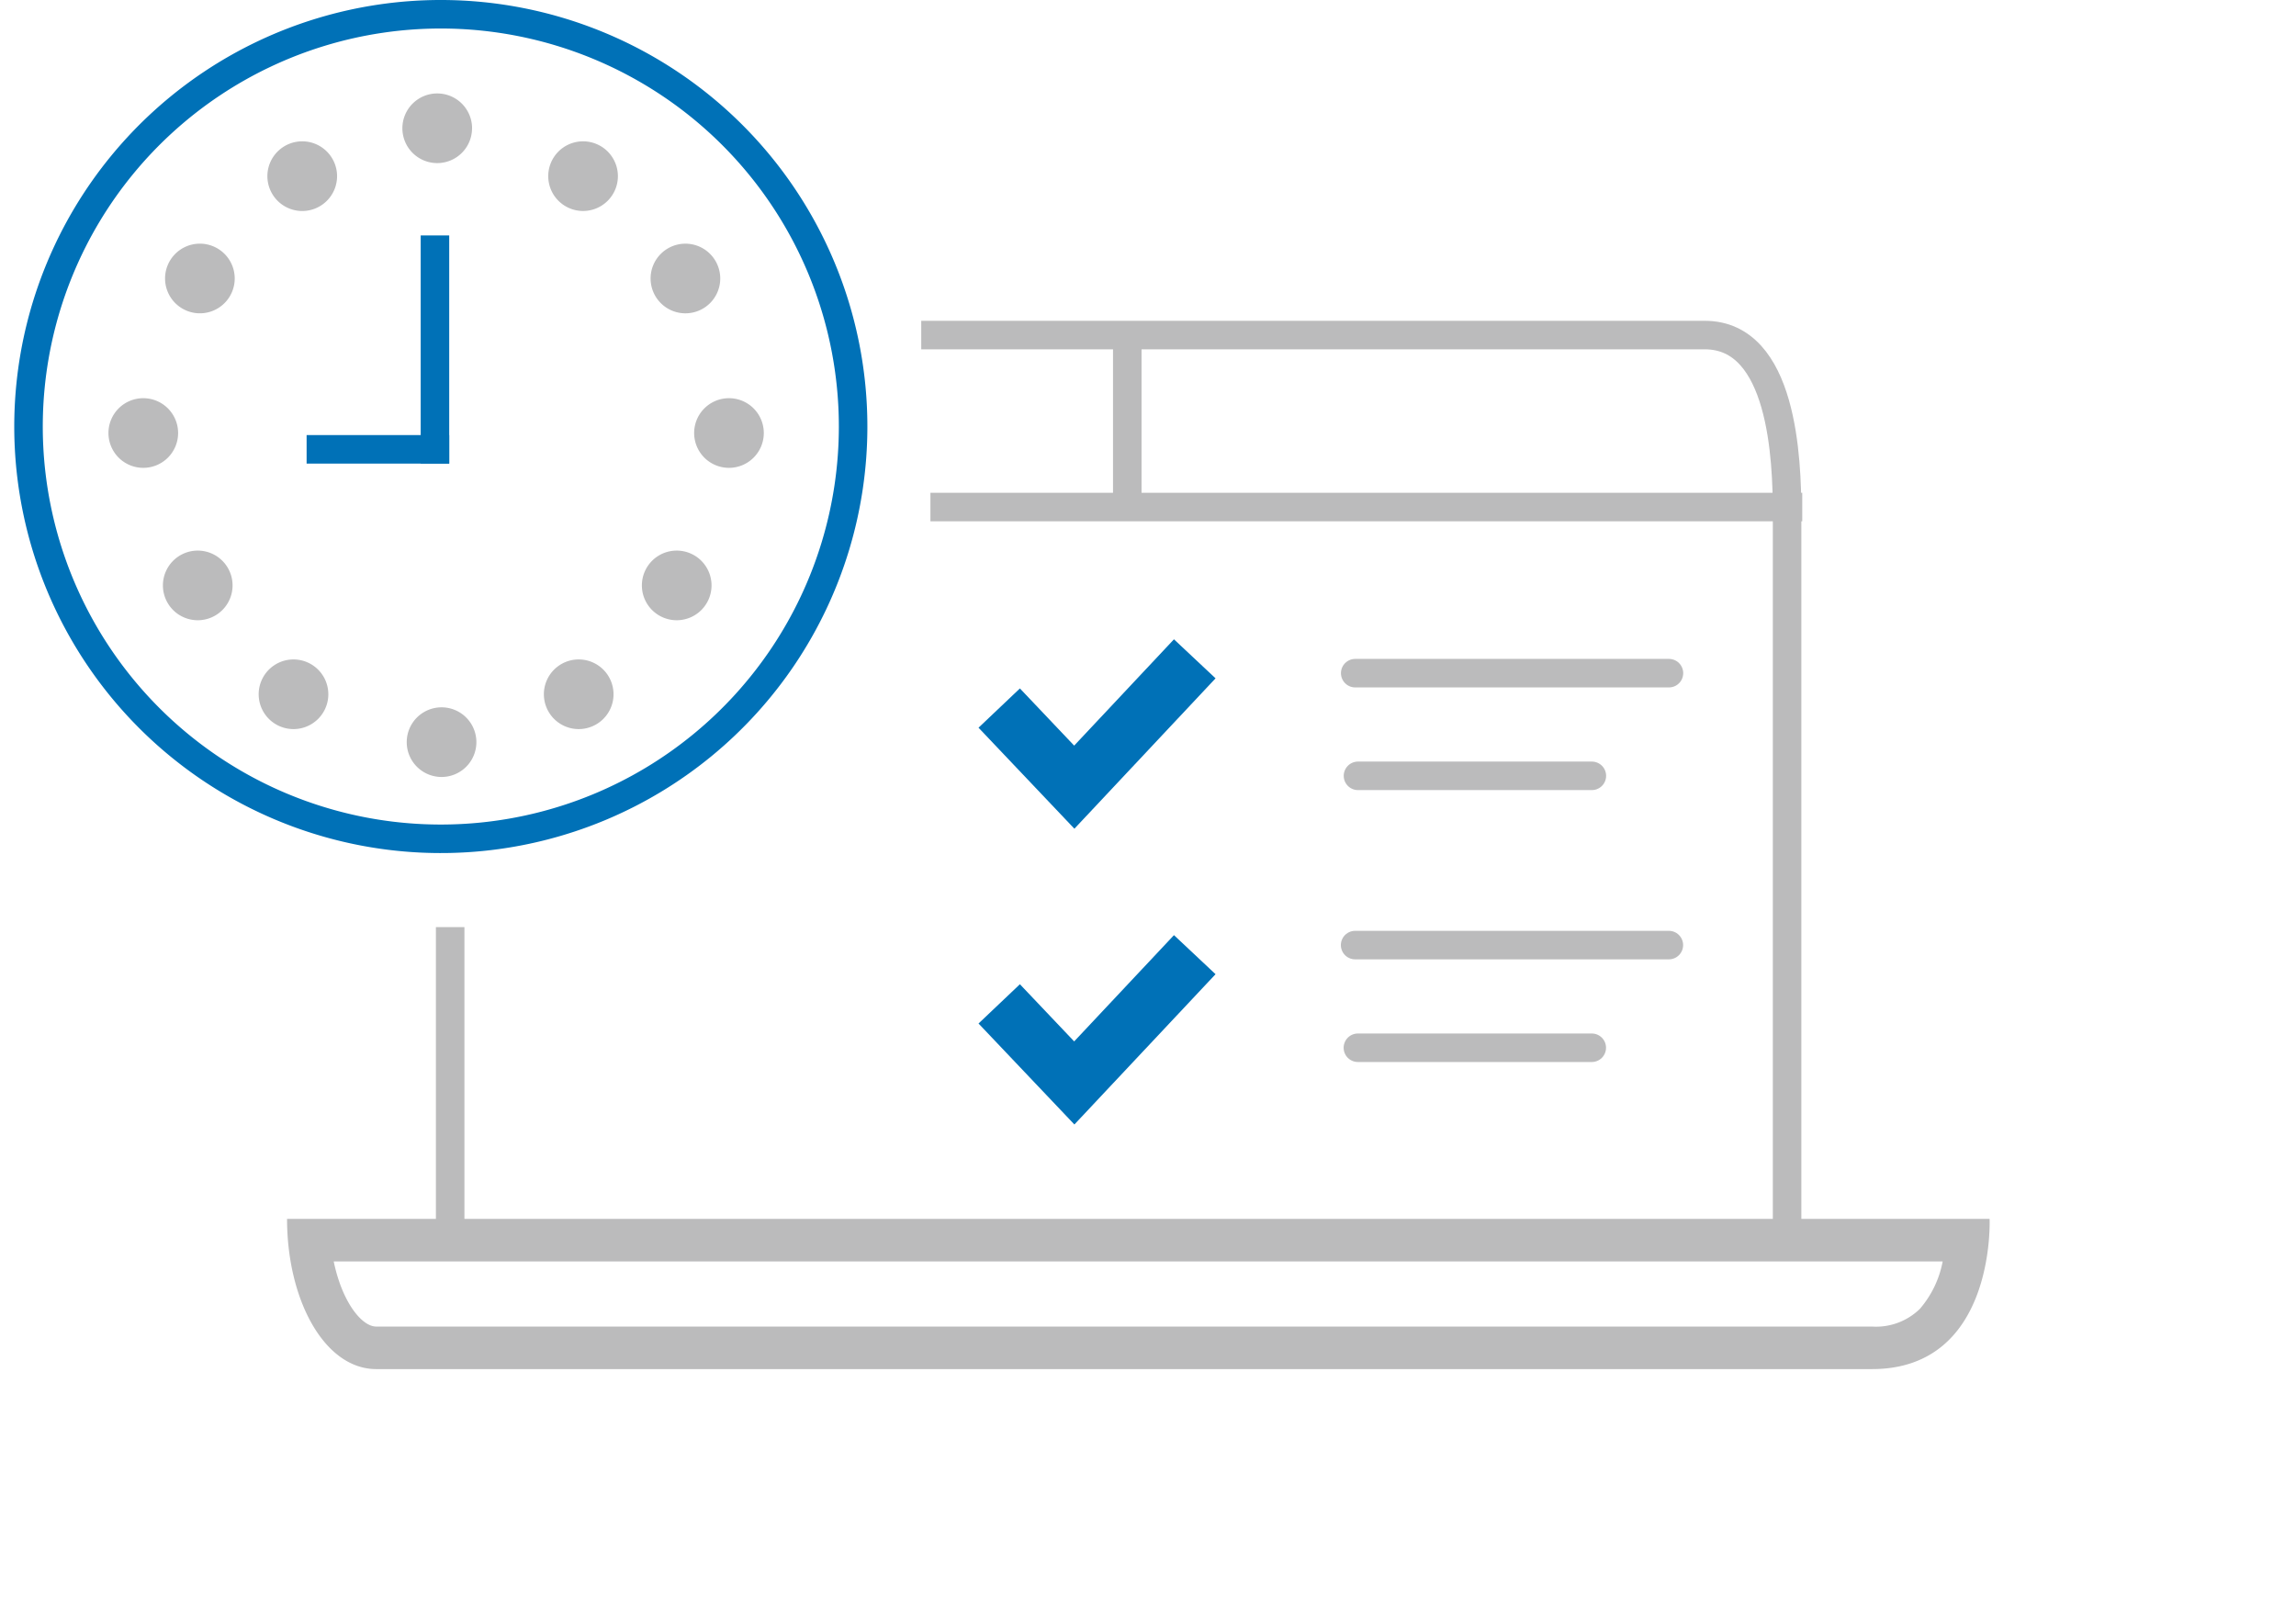 <svg xmlns="http://www.w3.org/2000/svg" width="161" height="112.01" viewBox="0 0 161 112.01"><g transform="translate(-742 -714.99)"><rect width="161" height="112" transform="translate(742 715)" fill="none"/><g transform="translate(-273 10)"><path d="M714.871,383.735a28.911,28.911,0,1,1-28.91-28.91A28.912,28.912,0,0,1,714.871,383.735Z" transform="translate(359.951 351.165)" fill="none" stroke="#0071b7" stroke-miterlimit="10" stroke-width="2"/><path d="M674.439,359.916A2.442,2.442,0,1,1,672,357.474a2.443,2.443,0,0,1,2.442,2.442" transform="translate(373.661 354.069)" fill="#bbbbbc"/><path d="M674.585,380.452a2.442,2.442,0,1,1-2.442-2.442,2.442,2.442,0,0,1,2.442,2.442" transform="translate(373.82 376.582)" fill="#bbbbbc"/><path d="M679.172,378.85a2.442,2.442,0,1,1-2.442-2.442,2.443,2.443,0,0,1,2.442,2.442" transform="translate(378.85 374.826)" fill="#bbbbbc"/><path d="M682.45,375.209a2.442,2.442,0,1,1-2.442-2.442,2.442,2.442,0,0,1,2.442,2.442" transform="translate(382.444 370.834)" fill="#bbbbbc"/><path d="M684.2,370.111a2.442,2.442,0,1,1-2.442-2.442,2.442,2.442,0,0,1,2.442,2.442" transform="translate(384.359 365.245)" fill="#bbbbbc"/><path d="M682.742,364.941A2.442,2.442,0,1,1,680.3,362.5a2.443,2.443,0,0,1,2.442,2.442" transform="translate(382.763 359.578)" fill="#bbbbbc"/><path d="M679.318,361.518a2.442,2.442,0,1,1-2.442-2.442,2.442,2.442,0,0,1,2.442,2.442" transform="translate(379.01 355.825)" fill="#bbbbbc"/><path d="M669.632,378.85a2.442,2.442,0,1,1-2.442-2.442,2.443,2.443,0,0,1,2.442,2.442" transform="translate(368.391 374.826)" fill="#bbbbbc"/><path d="M666.429,375.209a2.442,2.442,0,1,1-2.442-2.442,2.442,2.442,0,0,1,2.442,2.442" transform="translate(364.879 370.834)" fill="#bbbbbc"/><path d="M664.607,370.111a2.442,2.442,0,1,1-2.442-2.442,2.442,2.442,0,0,1,2.442,2.442" transform="translate(362.882 365.245)" fill="#bbbbbc"/><path d="M666.5,364.941a2.442,2.442,0,1,1-2.442-2.442,2.443,2.443,0,0,1,2.442,2.442" transform="translate(364.959 359.578)" fill="#bbbbbc"/><path d="M669.926,361.518a2.443,2.443,0,1,1-2.444-2.442,2.444,2.444,0,0,1,2.444,2.442" transform="translate(368.71 355.825)" fill="#bbbbbc"/><path d="M710.171,370.108h54.948c5.465,0,5.767,8.7,5.767,12.517v50.531" transform="translate(369.428 358.379)" fill="none" stroke="#bbbbbc" stroke-miterlimit="10" stroke-width="2"/><path d="M785.079,395.124H665.7c0,5.647,2.6,10.532,6.26,10.532h104.88c8.7,0,8.245-10.532,8.245-10.532m-3.291,2.983a7.084,7.084,0,0,1-1.6,3.327,4.4,4.4,0,0,1-3.352,1.239H671.955c-1.019,0-2.39-1.711-2.983-4.566Z" transform="translate(369.429 395.344)" fill="#bbbbbc"/><path d="M704.83,377.218h61.134m-47.33-11.3v11.6m-47.481,29.157v22.135" transform="translate(375.413 363.329)" fill="none" stroke="#bbbbbc" stroke-miterlimit="10" stroke-width="2"/><path d="M701.618,403.137h16.4m-16.594-7.2h22m-21.8-11.869h16.4m-16.594-7.2h22" transform="translate(408.6 375.328)" fill="none" stroke="#bbbbbc" stroke-linecap="round" stroke-miterlimit="10" stroke-width="2"/><line y2="14" transform="translate(1045.5 722.5)" fill="none" stroke="#0071b7" stroke-linecap="square" stroke-width="2"/><line x2="8" transform="translate(1037.5 736.5)" fill="none" stroke="#0071b7" stroke-linecap="square" stroke-width="2"/><path d="M708.016,408.808l5.264,5.545,8.448-8.995m-13.712-17.294,5.264,5.547,8.448-9" transform="translate(377.051 366.58)" fill="none" stroke="#0071b7" stroke-miterlimit="10" stroke-width="4"/></g></g></svg>